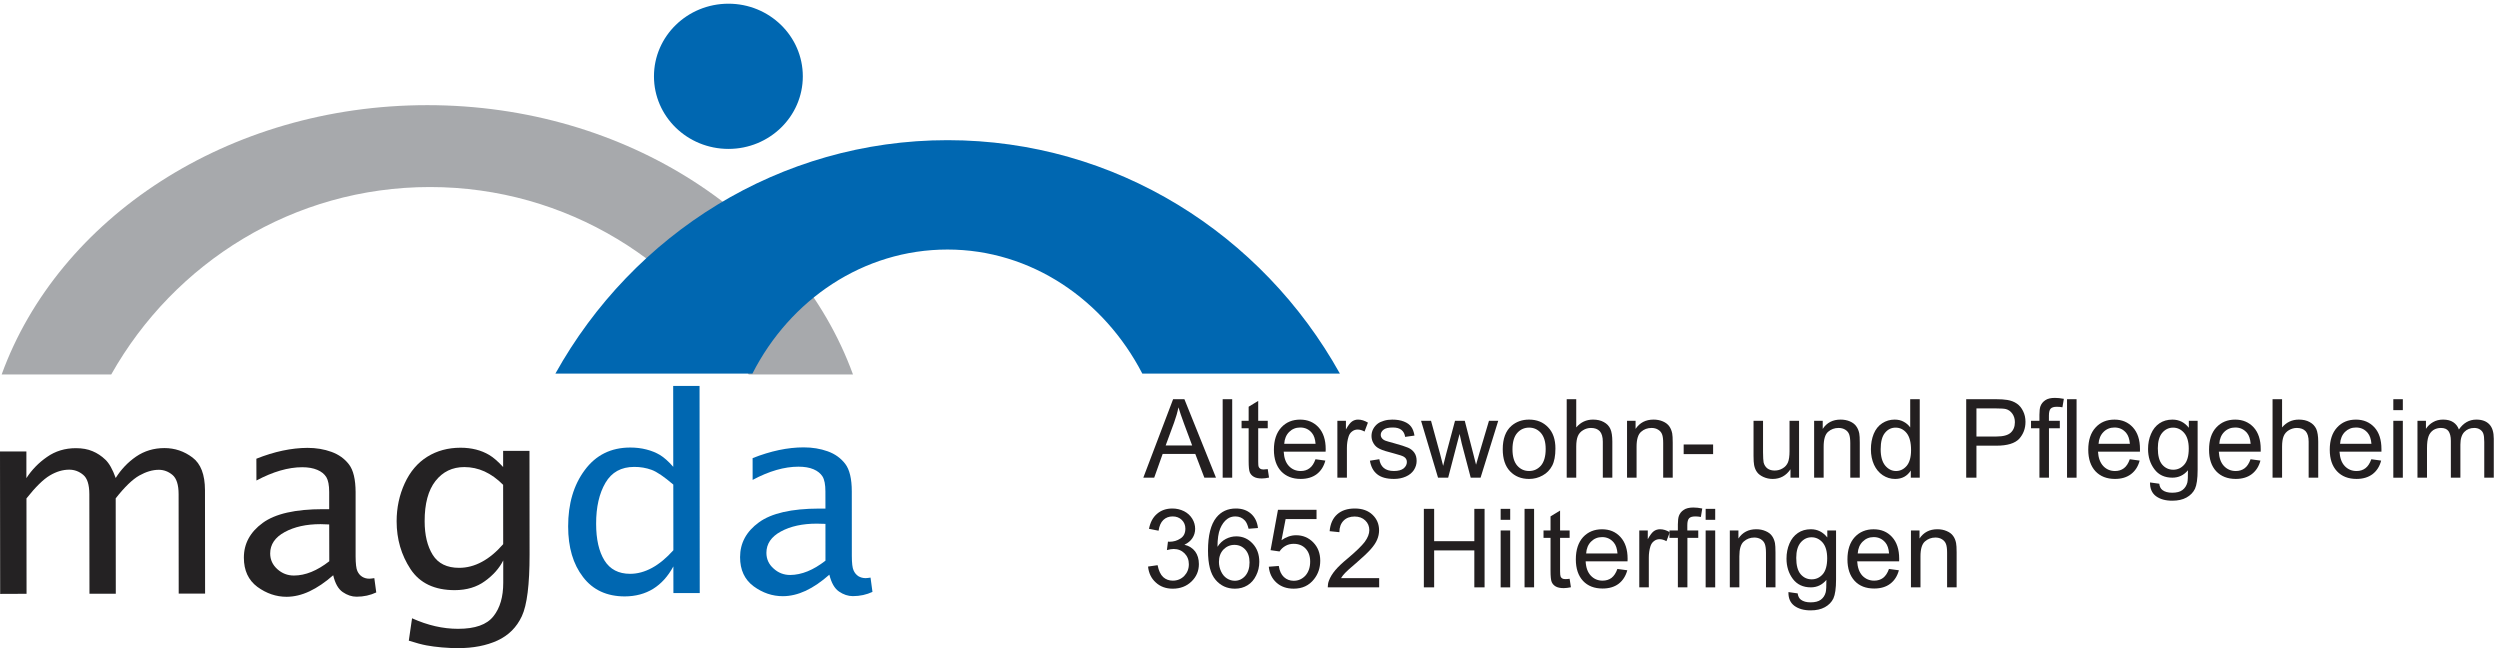 <?xml version="1.0" encoding="UTF-8"?>
<svg xmlns="http://www.w3.org/2000/svg" xmlns:xlink="http://www.w3.org/1999/xlink" xmlns:serif="http://www.serif.com/" width="100%" height="100%" viewBox="0 0 135 35" xml:space="preserve" style="fill-rule:evenodd;clip-rule:evenodd;stroke-linejoin:round;stroke-miterlimit:2;">    <g>        <path d="M122.718,25.795L122.718,21.557L123.232,21.557L123.232,23.081C123.47,22.799 123.772,22.658 124.139,22.658C124.361,22.658 124.556,22.699 124.721,22.791C124.889,22.882 125.003,23.006 125.078,23.162C125.146,23.319 125.184,23.551 125.184,23.85L125.184,25.795L124.667,25.795L124.667,23.852C124.667,23.592 124.61,23.403 124.502,23.284C124.391,23.166 124.232,23.109 124.031,23.109C123.878,23.109 123.738,23.149 123.6,23.229C123.47,23.307 123.373,23.415 123.317,23.553C123.261,23.689 123.232,23.877 123.232,24.118L123.232,25.795L122.718,25.795Z" style="fill:rgb(35,31,32);fill-rule:nonzero;"></path>        <path d="M126.364,23.966L128.058,23.966C128.035,23.708 127.972,23.513 127.862,23.384C127.699,23.183 127.489,23.085 127.223,23.085C126.988,23.085 126.792,23.166 126.631,23.324C126.472,23.483 126.382,23.699 126.364,23.966ZM128.052,24.799L128.582,24.872C128.502,25.186 128.347,25.427 128.119,25.603C127.891,25.774 127.602,25.862 127.254,25.862C126.808,25.862 126.455,25.724 126.197,25.448C125.938,25.169 125.807,24.785 125.807,24.285C125.807,23.77 125.94,23.369 126.201,23.085C126.462,22.798 126.803,22.659 127.223,22.659C127.628,22.659 127.958,22.798 128.218,23.076C128.474,23.357 128.598,23.75 128.598,24.254L128.598,24.391L126.333,24.391C126.355,24.73 126.448,24.987 126.616,25.167C126.786,25.345 126.997,25.435 127.254,25.435C127.441,25.435 127.6,25.386 127.734,25.284C127.865,25.186 127.972,25.022 128.052,24.799Z" style="fill:rgb(35,31,32);"></path>        <path d="M129.239,22.723L129.753,22.723L129.753,25.796L129.239,25.796L129.239,22.723ZM129.239,21.557L129.753,21.557L129.753,22.148L129.239,22.148L129.239,21.557Z" style="fill:rgb(35,31,32);"></path>        <path d="M130.543,25.795L130.543,22.722L131.001,22.722L131.001,23.156C131.1,23.006 131.225,22.885 131.384,22.795C131.541,22.704 131.719,22.658 131.924,22.658C132.151,22.658 132.334,22.704 132.476,22.799C132.62,22.896 132.72,23.025 132.78,23.193C133.024,22.838 133.337,22.658 133.723,22.658C134.027,22.658 134.257,22.742 134.421,22.911C134.584,23.078 134.664,23.342 134.664,23.689L134.664,25.795L134.15,25.795L134.15,23.863C134.15,23.655 134.132,23.504 134.098,23.415C134.065,23.319 134.003,23.247 133.916,23.191C133.83,23.135 133.727,23.109 133.606,23.109C133.391,23.109 133.215,23.181 133.075,23.323C132.934,23.467 132.861,23.696 132.861,24.01L132.861,25.795L132.346,25.795L132.346,23.801C132.346,23.57 132.302,23.399 132.219,23.281C132.136,23.165 131.999,23.109 131.809,23.109C131.662,23.109 131.529,23.145 131.404,23.22C131.284,23.304 131.194,23.415 131.141,23.561C131.086,23.71 131.058,23.923 131.058,24.205L131.058,25.795L130.543,25.795Z" style="fill:rgb(35,31,32);fill-rule:nonzero;"></path>        <path d="M61.995,30.594L62.51,30.52C62.569,30.819 62.669,31.029 62.81,31.162C62.953,31.291 63.125,31.355 63.333,31.355C63.576,31.355 63.781,31.27 63.948,31.102C64.113,30.928 64.198,30.721 64.198,30.469C64.198,30.231 64.119,30.034 63.964,29.879C63.809,29.725 63.614,29.645 63.376,29.645C63.278,29.645 63.156,29.666 63.013,29.704L63.07,29.247C63.104,29.251 63.132,29.254 63.152,29.254C63.371,29.254 63.57,29.197 63.744,29.079C63.923,28.966 64.01,28.787 64.01,28.547C64.01,28.357 63.944,28.2 63.817,28.076C63.689,27.951 63.524,27.887 63.323,27.887C63.122,27.887 62.954,27.951 62.82,28.078C62.687,28.206 62.601,28.399 62.563,28.658L62.046,28.558C62.112,28.211 62.253,27.94 62.478,27.748C62.7,27.554 62.979,27.459 63.311,27.459C63.538,27.459 63.747,27.511 63.942,27.607C64.135,27.706 64.278,27.843 64.384,28.014C64.486,28.181 64.538,28.366 64.538,28.557C64.538,28.741 64.488,28.908 64.391,29.056C64.294,29.206 64.149,29.326 63.958,29.416C64.207,29.474 64.398,29.595 64.536,29.776C64.67,29.958 64.74,30.185 64.74,30.46C64.74,30.83 64.608,31.144 64.339,31.402C64.073,31.659 63.735,31.789 63.326,31.789C62.961,31.789 62.653,31.678 62.412,31.453C62.167,31.233 62.03,30.946 61.995,30.594Z" style="fill:rgb(35,31,32);"></path>        <path d="M65.823,30.345C65.823,30.523 65.861,30.694 65.938,30.858C66.013,31.022 66.116,31.145 66.251,31.233C66.385,31.319 66.527,31.361 66.68,31.361C66.899,31.361 67.088,31.272 67.244,31.096C67.397,30.916 67.475,30.676 67.475,30.37C67.475,30.077 67.399,29.848 67.244,29.676C67.091,29.511 66.899,29.423 66.657,29.423C66.425,29.423 66.228,29.511 66.065,29.676C65.904,29.848 65.823,30.069 65.823,30.345ZM67.931,28.513L67.423,28.553C67.374,28.351 67.309,28.201 67.226,28.111C67.088,27.959 66.914,27.887 66.709,27.887C66.543,27.887 66.397,27.931 66.273,28.023C66.11,28.142 65.984,28.318 65.888,28.547C65.794,28.777 65.745,29.104 65.744,29.527C65.866,29.337 66.018,29.194 66.197,29.102C66.377,29.01 66.562,28.963 66.762,28.963C67.106,28.963 67.399,29.092 67.64,29.35C67.88,29.605 68.002,29.933 68.002,30.34C68.002,30.604 67.944,30.852 67.83,31.079C67.718,31.308 67.563,31.484 67.364,31.606C67.164,31.728 66.941,31.789 66.687,31.789C66.257,31.789 65.909,31.628 65.639,31.308C65.367,30.988 65.232,30.466 65.232,29.733C65.232,28.915 65.383,28.318 65.681,27.947C65.944,27.62 66.297,27.459 66.74,27.459C67.069,27.459 67.34,27.551 67.552,27.739C67.763,27.925 67.89,28.181 67.931,28.513Z" style="fill:rgb(35,31,32);"></path>        <path d="M68.515,30.603L69.055,30.561C69.094,30.83 69.187,31.026 69.331,31.161C69.477,31.296 69.654,31.362 69.86,31.362C70.111,31.362 70.322,31.266 70.495,31.08C70.662,30.89 70.749,30.639 70.749,30.327C70.749,30.03 70.666,29.796 70.501,29.622C70.341,29.452 70.124,29.366 69.856,29.366C69.688,29.366 69.54,29.405 69.407,29.483C69.274,29.559 69.172,29.659 69.095,29.779L68.611,29.709L69.011,27.528L71.093,27.528L71.093,28.028L69.424,28.028L69.201,29.171C69.451,28.994 69.716,28.903 69.99,28.903C70.355,28.903 70.663,29.031 70.915,29.289C71.164,29.545 71.293,29.874 71.293,30.277C71.293,30.66 71.181,30.994 70.96,31.273C70.691,31.617 70.326,31.788 69.86,31.788C69.481,31.788 69.168,31.68 68.93,31.463C68.689,31.245 68.549,30.961 68.515,30.603Z" style="fill:rgb(35,31,32);fill-rule:nonzero;"></path>        <path d="M74.475,31.219L74.475,31.717L71.699,31.717C71.699,31.591 71.717,31.472 71.762,31.355C71.832,31.166 71.946,30.979 72.104,30.792C72.259,30.606 72.486,30.393 72.778,30.152C73.23,29.773 73.536,29.474 73.702,29.254C73.862,29.032 73.943,28.824 73.943,28.627C73.943,28.422 73.87,28.244 73.724,28.105C73.577,27.963 73.387,27.892 73.148,27.892C72.9,27.892 72.701,27.967 72.555,28.114C72.404,28.266 72.327,28.473 72.327,28.738L71.8,28.684C71.835,28.288 71.972,27.983 72.209,27.773C72.446,27.562 72.763,27.459 73.163,27.459C73.563,27.459 73.883,27.574 74.116,27.798C74.353,28.023 74.47,28.304 74.47,28.639C74.47,28.807 74.436,28.976 74.366,29.139C74.299,29.302 74.183,29.474 74.023,29.655C73.864,29.836 73.6,30.086 73.232,30.404C72.921,30.666 72.722,30.845 72.635,30.939C72.549,31.028 72.473,31.123 72.416,31.219L74.475,31.219Z" style="fill:rgb(35,31,32);fill-rule:nonzero;"></path>        <path d="M76.888,31.717L76.888,27.478L77.444,27.478L77.444,29.224L79.614,29.224L79.614,27.478L80.167,27.478L80.167,31.717L79.614,31.717L79.614,29.722L77.444,29.722L77.444,31.717L76.888,31.717Z" style="fill:rgb(35,31,32);fill-rule:nonzero;"></path>        <path d="M81.035,28.645L81.551,28.645L81.551,31.718L81.035,31.718L81.035,28.645ZM81.035,27.478L81.551,27.478L81.551,28.07L81.035,28.07L81.035,27.478Z" style="fill:rgb(35,31,32);"></path>        <rect x="82.326" y="27.478" width="0.515" height="4.238" style="fill:rgb(35,31,32);"></rect>        <path d="M84.76,31.254L84.829,31.712C84.685,31.74 84.556,31.759 84.442,31.759C84.258,31.759 84.111,31.728 84.009,31.669C83.905,31.608 83.836,31.531 83.792,31.43C83.75,31.335 83.729,31.132 83.729,30.819L83.729,29.045L83.35,29.045L83.35,28.645L83.729,28.645L83.729,27.884L84.244,27.571L84.244,28.645L84.76,28.645L84.76,29.045L84.244,29.045L84.244,30.846C84.244,30.995 84.256,31.091 84.274,31.137C84.289,31.176 84.32,31.209 84.361,31.236C84.4,31.262 84.459,31.272 84.535,31.272C84.592,31.272 84.668,31.267 84.76,31.254Z" style="fill:rgb(35,31,32);fill-rule:nonzero;"></path>        <path d="M85.652,29.888L87.345,29.888C87.323,29.627 87.258,29.435 87.15,29.305C86.988,29.106 86.774,29.003 86.516,29.003C86.277,29.003 86.079,29.085 85.917,29.247C85.759,29.405 85.669,29.618 85.652,29.888ZM87.339,30.723L87.874,30.795C87.788,31.107 87.634,31.349 87.408,31.522C87.182,31.695 86.889,31.78 86.539,31.78C86.098,31.78 85.744,31.646 85.483,31.368C85.226,31.091 85.095,30.704 85.095,30.207C85.095,29.69 85.228,29.292 85.488,29.003C85.752,28.722 86.093,28.581 86.51,28.581C86.916,28.581 87.247,28.717 87.504,28.998C87.761,29.278 87.891,29.669 87.891,30.175C87.891,30.207 87.888,30.253 87.886,30.312L85.625,30.312C85.641,30.649 85.734,30.907 85.907,31.089C86.075,31.266 86.287,31.355 86.539,31.355C86.728,31.355 86.889,31.305 87.022,31.206C87.156,31.102 87.261,30.942 87.339,30.723Z" style="fill:rgb(35,31,32);"></path>        <path d="M88.521,31.717L88.521,28.644L88.98,28.644L88.98,29.116C89.101,28.897 89.211,28.752 89.31,28.681C89.411,28.612 89.523,28.579 89.641,28.579C89.817,28.579 89.994,28.633 90.17,28.742L89.988,29.224C89.862,29.154 89.738,29.116 89.613,29.116C89.5,29.116 89.4,29.153 89.313,29.221C89.223,29.289 89.16,29.383 89.122,29.506C89.064,29.689 89.036,29.891 89.036,30.109L89.036,31.717L88.521,31.717Z" style="fill:rgb(35,31,32);fill-rule:nonzero;"></path>        <path d="M90.605,31.717L90.605,29.045L90.151,29.045L90.151,28.644L90.605,28.644L90.605,28.318C90.605,28.112 90.625,27.958 90.66,27.858C90.712,27.724 90.794,27.615 90.921,27.534C91.042,27.449 91.218,27.406 91.444,27.406C91.59,27.406 91.748,27.423 91.922,27.459L91.847,27.916C91.742,27.895 91.638,27.887 91.545,27.887C91.388,27.887 91.277,27.919 91.214,27.985C91.147,28.054 91.115,28.178 91.115,28.362L91.115,28.644L91.706,28.644L91.706,29.045L91.12,29.045L91.12,31.717L90.605,31.717Z" style="fill:rgb(35,31,32);fill-rule:nonzero;"></path>        <path d="M92.105,28.645L92.621,28.645L92.621,31.718L92.105,31.718L92.105,28.645ZM92.105,27.478L92.621,27.478L92.621,28.07L92.105,28.07L92.105,27.478Z" style="fill:rgb(35,31,32);"></path>        <path d="M93.41,31.717L93.41,28.644L93.875,28.644L93.875,29.079C94.096,28.746 94.418,28.579 94.839,28.579C95.021,28.579 95.19,28.612 95.343,28.679C95.496,28.744 95.612,28.831 95.688,28.942C95.765,29.046 95.816,29.175 95.848,29.325C95.865,29.421 95.876,29.591 95.876,29.83L95.876,31.717L95.363,31.717L95.363,29.85C95.363,29.638 95.34,29.479 95.3,29.374C95.261,29.27 95.19,29.185 95.089,29.122C94.988,29.059 94.869,29.027 94.73,29.027C94.513,29.027 94.324,29.1 94.165,29.239C94.004,29.38 93.925,29.645 93.925,30.042L93.925,31.717L93.41,31.717Z" style="fill:rgb(35,31,32);fill-rule:nonzero;"></path>        <path d="M96.997,30.127C96.997,30.527 97.077,30.823 97.235,31.008C97.394,31.192 97.591,31.284 97.83,31.284C98.07,31.284 98.265,31.193 98.427,31.01C98.588,30.826 98.668,30.535 98.668,30.145C98.668,29.77 98.584,29.487 98.421,29.296C98.255,29.107 98.056,29.013 97.824,29.013C97.593,29.013 97.399,29.107 97.239,29.292C97.079,29.481 96.997,29.759 96.997,30.127ZM96.576,31.972L97.074,32.043C97.095,32.199 97.154,32.313 97.249,32.384C97.377,32.48 97.55,32.527 97.771,32.527C98.013,32.527 98.196,32.48 98.325,32.384C98.453,32.29 98.544,32.155 98.589,31.98C98.615,31.875 98.627,31.652 98.625,31.315C98.402,31.582 98.121,31.717 97.784,31.717C97.366,31.717 97.044,31.565 96.814,31.262C96.585,30.955 96.471,30.589 96.471,30.166C96.471,29.871 96.523,29.602 96.629,29.355C96.732,29.109 96.887,28.916 97.086,28.781C97.283,28.647 97.516,28.579 97.786,28.579C98.143,28.579 98.439,28.727 98.674,29.023L98.674,28.644L99.147,28.644L99.147,31.298C99.147,31.776 99.097,32.112 99.004,32.315C98.907,32.515 98.756,32.671 98.544,32.788C98.337,32.903 98.079,32.96 97.776,32.96C97.413,32.96 97.123,32.879 96.897,32.715C96.675,32.55 96.567,32.301 96.576,31.972Z" style="fill:rgb(35,31,32);"></path>        <path d="M100.317,29.888L102.01,29.888C101.989,29.627 101.924,29.435 101.816,29.305C101.654,29.106 101.439,29.003 101.18,29.003C100.945,29.003 100.746,29.085 100.585,29.247C100.425,29.405 100.333,29.618 100.317,29.888ZM102.004,30.723L102.54,30.795C102.456,31.107 102.302,31.349 102.074,31.522C101.847,31.695 101.556,31.78 101.205,31.78C100.762,31.78 100.409,31.646 100.151,31.368C99.894,31.091 99.762,30.704 99.762,30.207C99.762,29.69 99.894,29.292 100.157,29.003C100.419,28.722 100.76,28.581 101.176,28.581C101.584,28.581 101.915,28.717 102.171,28.998C102.427,29.278 102.556,29.669 102.556,30.175C102.556,30.207 102.555,30.253 102.553,30.312L100.288,30.312C100.308,30.649 100.401,30.907 100.57,31.089C100.742,31.266 100.953,31.355 101.205,31.355C101.394,31.355 101.554,31.305 101.688,31.206C101.821,31.102 101.927,30.942 102.004,30.723Z" style="fill:rgb(35,31,32);"></path>        <path d="M103.191,31.717L103.191,28.644L103.654,28.644L103.654,29.079C103.877,28.746 104.198,28.579 104.618,28.579C104.803,28.579 104.971,28.612 105.124,28.679C105.279,28.744 105.392,28.831 105.47,28.942C105.547,29.046 105.599,29.175 105.628,29.325C105.648,29.421 105.658,29.591 105.658,29.83L105.658,31.717L105.143,31.717L105.143,29.85C105.143,29.638 105.124,29.479 105.082,29.374C105.044,29.27 104.971,29.185 104.87,29.122C104.769,29.059 104.65,29.027 104.513,29.027C104.293,29.027 104.105,29.1 103.946,29.239C103.787,29.38 103.706,29.645 103.706,30.042L103.706,31.717L103.191,31.717Z" style="fill:rgb(35,31,32);fill-rule:nonzero;"></path>        <path d="M72.218,25.795L72.218,22.722L72.68,22.722L72.68,23.193C72.798,22.975 72.908,22.831 73.008,22.76C73.109,22.689 73.218,22.658 73.337,22.658C73.514,22.658 73.689,22.715 73.868,22.821L73.686,23.304C73.559,23.233 73.436,23.196 73.31,23.196C73.2,23.196 73.1,23.229 73.01,23.3C72.92,23.367 72.857,23.463 72.82,23.585C72.762,23.769 72.733,23.968 72.733,24.188L72.733,25.795L72.218,25.795Z" style="fill:rgb(35,31,32);fill-rule:nonzero;"></path>        <path d="M73.976,24.878L74.483,24.797C74.513,25.001 74.592,25.16 74.724,25.27C74.855,25.378 75.035,25.434 75.273,25.434C75.509,25.434 75.683,25.386 75.803,25.289C75.914,25.191 75.971,25.078 75.971,24.948C75.971,24.828 75.92,24.736 75.817,24.67C75.745,24.622 75.569,24.562 75.291,24.49C74.916,24.394 74.651,24.314 74.507,24.241C74.362,24.173 74.25,24.077 74.177,23.951C74.099,23.827 74.061,23.691 74.061,23.542C74.061,23.407 74.093,23.277 74.155,23.161C74.219,23.044 74.303,22.948 74.407,22.87C74.489,22.81 74.598,22.761 74.734,22.72C74.873,22.678 75.021,22.659 75.18,22.659C75.417,22.659 75.626,22.69 75.807,22.761C75.987,22.831 76.118,22.925 76.205,23.047C76.291,23.163 76.35,23.324 76.382,23.521L75.877,23.592C75.855,23.433 75.791,23.308 75.68,23.217C75.569,23.128 75.417,23.085 75.218,23.085C74.983,23.085 74.812,23.122 74.711,23.204C74.612,23.282 74.56,23.374 74.56,23.48C74.56,23.548 74.582,23.61 74.623,23.662C74.664,23.719 74.73,23.765 74.821,23.8C74.871,23.821 75.023,23.863 75.275,23.932C75.635,24.032 75.892,24.112 76.035,24.175C76.18,24.238 76.292,24.328 76.376,24.448C76.46,24.568 76.498,24.715 76.498,24.892C76.498,25.064 76.448,25.228 76.35,25.382C76.248,25.533 76.105,25.652 75.914,25.735C75.725,25.819 75.512,25.862 75.275,25.862C74.879,25.862 74.579,25.779 74.372,25.613C74.163,25.45 74.03,25.204 73.976,24.878Z" style="fill:rgb(35,31,32);fill-rule:nonzero;"></path>        <path d="M77.654,25.795L76.737,22.722L77.275,22.722L77.76,24.495L77.93,25.156C77.939,25.123 77.991,24.911 78.09,24.523L78.571,22.722L79.097,22.722L79.557,24.506L79.707,25.094L79.878,24.499L80.405,22.722L80.905,22.722L79.951,25.795L79.419,25.795L78.936,23.958L78.817,23.433L78.201,25.795L77.654,25.795Z" style="fill:rgb(35,31,32);fill-rule:nonzero;"></path>        <path d="M81.674,24.262C81.674,24.653 81.76,24.948 81.929,25.142C82.1,25.338 82.315,25.434 82.571,25.434C82.826,25.434 83.038,25.338 83.212,25.142C83.378,24.945 83.467,24.645 83.467,24.246C83.467,23.864 83.378,23.577 83.21,23.381C83.038,23.187 82.825,23.091 82.571,23.091C82.315,23.091 82.1,23.187 81.929,23.381C81.76,23.575 81.674,23.868 81.674,24.262ZM81.148,24.258C81.148,23.69 81.306,23.271 81.616,22.997C81.877,22.772 82.195,22.658 82.571,22.658C82.988,22.658 83.332,22.795 83.596,23.073C83.862,23.346 83.993,23.73 83.993,24.216C83.993,24.612 83.935,24.921 83.818,25.146C83.698,25.373 83.53,25.55 83.305,25.673C83.082,25.799 82.836,25.863 82.571,25.863C82.144,25.863 81.803,25.723 81.542,25.449C81.28,25.174 81.148,24.777 81.148,24.258Z" style="fill:rgb(35,31,32);"></path>        <path d="M84.602,25.795L84.602,21.557L85.117,21.557L85.117,23.081C85.356,22.799 85.659,22.658 86.021,22.658C86.243,22.658 86.439,22.699 86.604,22.791C86.773,22.882 86.89,23.006 86.96,23.162C87.032,23.319 87.066,23.551 87.066,23.85L87.066,25.795L86.552,25.795L86.552,23.852C86.552,23.592 86.495,23.403 86.386,23.284C86.275,23.166 86.117,23.109 85.913,23.109C85.761,23.109 85.619,23.149 85.488,23.229C85.355,23.307 85.259,23.415 85.203,23.553C85.146,23.689 85.117,23.877 85.117,24.118L85.117,25.795L84.602,25.795Z" style="fill:rgb(35,31,32);fill-rule:nonzero;"></path>        <path d="M87.86,25.795L87.86,22.722L88.321,22.722L88.321,23.16C88.548,22.824 88.869,22.658 89.291,22.658C89.47,22.658 89.641,22.689 89.795,22.756C89.947,22.821 90.063,22.911 90.141,23.021C90.217,23.126 90.268,23.256 90.299,23.403C90.317,23.499 90.327,23.666 90.327,23.907L90.327,25.795L89.812,25.795L89.812,23.931C89.812,23.716 89.794,23.56 89.752,23.454C89.712,23.346 89.641,23.265 89.538,23.202C89.438,23.139 89.317,23.109 89.185,23.109C88.964,23.109 88.774,23.178 88.617,23.319C88.456,23.459 88.375,23.724 88.375,24.12L88.375,25.795L87.86,25.795Z" style="fill:rgb(35,31,32);fill-rule:nonzero;"></path>        <rect x="90.918" y="24.002" width="1.59" height="0.52" style="fill:rgb(35,31,32);"></rect>        <path d="M96.686,25.795L96.686,25.34C96.452,25.686 96.13,25.863 95.724,25.863C95.547,25.863 95.381,25.827 95.224,25.756C95.072,25.686 94.954,25.6 94.88,25.494C94.803,25.392 94.751,25.263 94.722,25.112C94.702,25.005 94.691,24.844 94.691,24.624L94.691,22.722L95.204,22.722L95.204,24.423C95.204,24.695 95.219,24.877 95.235,24.972C95.27,25.11 95.339,25.218 95.441,25.296C95.547,25.374 95.676,25.409 95.829,25.409C95.984,25.409 96.128,25.374 96.265,25.29C96.4,25.211 96.493,25.103 96.551,24.966C96.606,24.828 96.635,24.627 96.635,24.366L96.635,22.722L97.149,22.722L97.149,25.795L96.686,25.795Z" style="fill:rgb(35,31,32);fill-rule:nonzero;"></path>        <path d="M97.963,25.795L97.963,22.722L98.427,22.722L98.427,23.16C98.647,22.824 98.97,22.658 99.39,22.658C99.571,22.658 99.744,22.689 99.897,22.756C100.047,22.821 100.165,22.911 100.239,23.021C100.317,23.126 100.369,23.256 100.4,23.403C100.419,23.499 100.428,23.666 100.428,23.907L100.428,25.795L99.915,25.795L99.915,23.931C99.915,23.716 99.893,23.56 99.854,23.454C99.813,23.346 99.744,23.265 99.641,23.202C99.538,23.139 99.417,23.109 99.283,23.109C99.065,23.109 98.874,23.178 98.715,23.319C98.557,23.459 98.477,23.724 98.477,24.12L98.477,25.795L97.963,25.795Z" style="fill:rgb(35,31,32);fill-rule:nonzero;"></path>        <path d="M101.556,24.264C101.556,24.654 101.64,24.949 101.803,25.145C101.967,25.338 102.164,25.435 102.384,25.435C102.611,25.435 102.802,25.341 102.962,25.156C103.116,24.969 103.197,24.687 103.197,24.308C103.197,23.888 103.116,23.58 102.955,23.382C102.795,23.187 102.596,23.092 102.361,23.092C102.135,23.092 101.943,23.184 101.789,23.373C101.633,23.561 101.556,23.859 101.556,24.264ZM103.183,25.795L103.183,25.407C102.992,25.71 102.708,25.863 102.335,25.863C102.094,25.863 101.872,25.795 101.667,25.66C101.464,25.524 101.31,25.336 101.197,25.095C101.087,24.852 101.029,24.576 101.029,24.261C101.029,23.958 101.079,23.681 101.18,23.429C101.283,23.181 101.433,22.99 101.637,22.857C101.838,22.725 102.064,22.658 102.311,22.658C102.495,22.658 102.661,22.696 102.8,22.775C102.945,22.852 103.061,22.954 103.151,23.081L103.151,21.557L103.666,21.557L103.666,25.795L103.183,25.795Z" style="fill:rgb(35,31,32);"></path>        <path d="M106.728,23.571L107.813,23.571C108.172,23.571 108.427,23.502 108.575,23.368C108.726,23.233 108.804,23.042 108.804,22.799C108.804,22.618 108.756,22.467 108.668,22.341C108.578,22.214 108.464,22.129 108.32,22.09C108.226,22.066 108.053,22.055 107.801,22.055L106.728,22.055L106.728,23.571ZM106.175,25.795L106.175,21.556L107.756,21.556C108.033,21.556 108.246,21.571 108.395,21.597C108.596,21.63 108.772,21.698 108.911,21.796C109.053,21.892 109.163,22.028 109.248,22.204C109.335,22.378 109.376,22.57 109.376,22.779C109.376,23.139 109.262,23.442 109.037,23.694C108.806,23.941 108.398,24.067 107.806,24.067L106.728,24.067L106.728,25.795L106.175,25.795Z" style="fill:rgb(35,31,32);"></path>        <path d="M110.129,25.795L110.129,23.126L109.675,23.126L109.675,22.722L110.129,22.722L110.129,22.396C110.129,22.19 110.148,22.037 110.184,21.936C110.234,21.803 110.321,21.695 110.447,21.611C110.567,21.527 110.743,21.486 110.966,21.486C111.114,21.486 111.272,21.502 111.448,21.537L111.371,21.994C111.263,21.973 111.164,21.966 111.068,21.966C110.912,21.966 110.801,21.999 110.737,22.066C110.675,22.129 110.642,22.257 110.642,22.441L110.642,22.722L111.23,22.722L111.23,23.126L110.644,23.126L110.644,25.795L110.129,25.795Z" style="fill:rgb(35,31,32);fill-rule:nonzero;"></path>        <rect x="111.62" y="21.557" width="0.515" height="4.238" style="fill:rgb(35,31,32);"></rect>        <path d="M113.322,23.966L115.014,23.966C114.992,23.708 114.926,23.513 114.819,23.384C114.656,23.183 114.445,23.085 114.183,23.085C113.949,23.085 113.748,23.166 113.591,23.324C113.431,23.483 113.339,23.699 113.322,23.966ZM115.008,24.799L115.541,24.872C115.46,25.186 115.304,25.427 115.075,25.603C114.849,25.774 114.564,25.862 114.209,25.862C113.765,25.862 113.414,25.724 113.154,25.448C112.898,25.169 112.766,24.785 112.766,24.285C112.766,23.77 112.899,23.369 113.16,23.085C113.423,22.798 113.762,22.659 114.182,22.659C114.587,22.659 114.917,22.798 115.174,23.076C115.432,23.357 115.559,23.75 115.559,24.254C115.559,24.285 115.556,24.331 115.556,24.391L113.291,24.391C113.312,24.73 113.408,24.987 113.576,25.167C113.744,25.345 113.958,25.435 114.209,25.435C114.4,25.435 114.557,25.386 114.692,25.284C114.824,25.186 114.931,25.022 115.008,24.799Z" style="fill:rgb(35,31,32);"></path>        <path d="M116.523,24.207C116.523,24.611 116.601,24.902 116.759,25.089C116.917,25.272 117.117,25.365 117.355,25.365C117.592,25.365 117.791,25.272 117.951,25.089C118.112,24.906 118.193,24.618 118.193,24.222C118.193,23.848 118.107,23.566 117.944,23.376C117.78,23.187 117.58,23.092 117.348,23.092C117.119,23.092 116.922,23.184 116.762,23.37C116.601,23.56 116.523,23.838 116.523,24.207ZM116.101,26.052L116.601,26.121C116.618,26.278 116.677,26.391 116.772,26.463C116.901,26.56 117.075,26.607 117.297,26.607C117.537,26.607 117.723,26.56 117.85,26.463C117.98,26.367 118.069,26.232 118.116,26.061C118.141,25.954 118.152,25.731 118.149,25.395C117.926,25.662 117.645,25.794 117.309,25.794C116.892,25.794 116.568,25.646 116.339,25.34C116.108,25.035 115.995,24.67 115.995,24.246C115.995,23.95 116.046,23.682 116.154,23.434C116.257,23.187 116.412,22.994 116.61,22.86C116.807,22.725 117.042,22.659 117.312,22.659C117.67,22.659 117.965,22.806 118.197,23.1L118.197,22.722L118.672,22.722L118.672,25.377C118.672,25.853 118.622,26.192 118.529,26.394C118.432,26.595 118.279,26.751 118.07,26.867C117.861,26.983 117.605,27.038 117.301,27.038C116.939,27.038 116.645,26.957 116.422,26.793C116.202,26.628 116.096,26.379 116.101,26.052Z" style="fill:rgb(35,31,32);"></path>        <path d="M119.843,23.966L121.535,23.966C121.514,23.708 121.45,23.513 121.343,23.384C121.178,23.183 120.967,23.085 120.704,23.085C120.471,23.085 120.269,23.166 120.108,23.324C119.949,23.483 119.859,23.699 119.843,23.966ZM121.53,24.799L122.063,24.872C121.982,25.186 121.826,25.427 121.597,25.603C121.372,25.774 121.082,25.862 120.731,25.862C120.288,25.862 119.936,25.724 119.675,25.448C119.417,25.169 119.289,24.785 119.289,24.285C119.289,23.77 119.417,23.369 119.678,23.085C119.943,22.798 120.284,22.659 120.701,22.659C121.106,22.659 121.437,22.798 121.696,23.076C121.952,23.357 122.079,23.75 122.079,24.254C122.079,24.285 122.078,24.331 122.077,24.391L119.816,24.391C119.834,24.73 119.926,24.987 120.096,25.167C120.266,25.345 120.478,25.435 120.731,25.435C120.918,25.435 121.079,25.386 121.213,25.284C121.345,25.186 121.452,25.022 121.53,24.799Z" style="fill:rgb(35,31,32);"></path>        <path d="M0.009,32.071L0,24.379L1.425,24.378L1.425,25.819C1.717,25.369 2.086,24.988 2.538,24.676C2.988,24.359 3.51,24.201 4.102,24.201C4.442,24.201 4.742,24.255 4.997,24.364C5.252,24.47 5.483,24.623 5.69,24.822C5.899,25.021 6.083,25.351 6.248,25.812C6.536,25.351 6.902,24.964 7.348,24.656C7.795,24.351 8.305,24.196 8.882,24.196C9.438,24.196 9.945,24.367 10.391,24.703C10.844,25.042 11.066,25.63 11.069,26.464L11.075,32.056L9.65,32.056L9.645,26.686C9.645,26.177 9.533,25.831 9.314,25.646C9.093,25.462 8.846,25.369 8.576,25.369C8.237,25.369 7.886,25.475 7.521,25.679C7.156,25.885 6.731,26.295 6.248,26.91L6.253,32.062L4.831,32.062L4.824,26.685C4.823,26.171 4.713,25.821 4.491,25.64C4.27,25.455 4.018,25.362 3.737,25.362C3.395,25.362 3.046,25.464 2.696,25.672C2.348,25.876 1.923,26.29 1.429,26.914L1.434,32.065L0.009,32.071Z" style="fill:rgb(36,34,35);fill-rule:nonzero;"></path>        <path d="M17.781,30.308L17.777,28.32L17.309,28.304C16.54,28.304 15.893,28.448 15.371,28.733C14.851,29.017 14.59,29.402 14.59,29.886C14.59,30.222 14.72,30.503 14.976,30.734C15.233,30.966 15.531,31.079 15.872,31.079C16.181,31.078 16.494,31.014 16.814,30.884C17.132,30.755 17.453,30.563 17.781,30.308ZM17.993,31.063C17.557,31.447 17.132,31.734 16.712,31.932C16.295,32.128 15.881,32.225 15.479,32.227C14.911,32.227 14.386,32.046 13.898,31.691C13.412,31.328 13.169,30.806 13.169,30.116C13.167,29.36 13.507,28.733 14.185,28.238C14.861,27.743 15.945,27.496 17.438,27.495L17.776,27.495L17.776,26.565C17.776,26.199 17.723,25.933 17.621,25.764C17.516,25.597 17.356,25.465 17.135,25.373C16.916,25.279 16.641,25.23 16.318,25.23C15.562,25.232 14.738,25.472 13.847,25.947L13.844,24.771C14.817,24.383 15.737,24.189 16.604,24.185C17.073,24.185 17.504,24.257 17.899,24.401C18.296,24.545 18.609,24.771 18.845,25.08C19.082,25.389 19.199,25.886 19.203,26.57L19.203,30.052C19.206,30.442 19.235,30.701 19.297,30.835C19.359,30.972 19.444,31.073 19.556,31.143C19.67,31.214 19.797,31.249 19.943,31.249C20.006,31.249 20.097,31.238 20.213,31.219L20.318,31.992C19.997,32.142 19.643,32.222 19.256,32.222C18.998,32.222 18.749,32.138 18.507,31.972C18.268,31.808 18.095,31.505 17.993,31.063Z" style="fill:rgb(36,34,35);"></path>        <path d="M27.172,29.385L27.169,26.18C26.85,25.858 26.513,25.618 26.165,25.458C25.819,25.301 25.452,25.222 25.073,25.222C24.427,25.222 23.909,25.473 23.515,25.974C23.125,26.473 22.928,27.199 22.931,28.146C22.931,28.893 23.077,29.495 23.368,29.964C23.661,30.43 24.135,30.663 24.79,30.663C25.214,30.663 25.625,30.555 26.024,30.339C26.422,30.126 26.803,29.807 27.172,29.385ZM22.075,34.596L22.251,33.387C23.092,33.768 23.921,33.957 24.736,33.956C25.656,33.956 26.29,33.732 26.645,33.279C27.001,32.833 27.177,32.226 27.175,31.467L27.175,30.263C26.965,30.683 26.635,31.057 26.188,31.379C25.746,31.704 25.201,31.866 24.56,31.868C23.466,31.869 22.67,31.491 22.169,30.733C21.67,29.974 21.418,29.113 21.418,28.15C21.418,27.418 21.563,26.733 21.856,26.096C22.148,25.462 22.557,24.984 23.08,24.66C23.599,24.339 24.195,24.178 24.868,24.177C25.167,24.177 25.445,24.21 25.702,24.275C25.958,24.339 26.199,24.438 26.422,24.57C26.645,24.703 26.894,24.919 27.169,25.219L27.169,24.348L28.592,24.348L28.597,29.935C28.599,31.564 28.46,32.677 28.179,33.276C27.899,33.876 27.463,34.31 26.863,34.588C26.266,34.862 25.554,35 24.727,35C24.461,35 24.171,34.987 23.86,34.96C23.549,34.932 23.275,34.897 23.032,34.851C22.79,34.807 22.472,34.722 22.075,34.596Z" style="fill:rgb(36,34,35);"></path>        <path d="M36.358,26.167C35.863,25.744 35.471,25.474 35.182,25.37C34.894,25.266 34.582,25.211 34.247,25.213C33.548,25.213 33.03,25.498 32.695,26.07C32.358,26.644 32.189,27.383 32.191,28.285C32.191,29.122 32.342,29.782 32.64,30.263C32.94,30.745 33.402,30.986 34.028,30.986C34.426,30.986 34.819,30.877 35.209,30.666C35.599,30.453 35.983,30.136 36.362,29.713L36.358,26.167ZM36.364,32.026L36.362,30.586C36.072,31.122 35.708,31.525 35.27,31.797C34.835,32.065 34.321,32.204 33.739,32.206C32.77,32.206 32.016,31.858 31.485,31.161C30.947,30.467 30.68,29.557 30.68,28.428C30.678,27.208 30.976,26.192 31.576,25.386C32.175,24.574 32.994,24.167 34.034,24.167C34.339,24.167 34.63,24.201 34.905,24.272C35.18,24.341 35.425,24.442 35.641,24.57C35.855,24.7 36.094,24.911 36.356,25.209L36.352,20.842L37.776,20.842L37.786,32.026L36.364,32.026Z" style="fill:rgb(0,103,177);"></path>        <path d="M44.575,30.277L44.574,28.289L44.104,28.277C43.334,28.277 42.689,28.418 42.169,28.7C41.647,28.982 41.386,29.368 41.386,29.853C41.386,30.191 41.515,30.474 41.774,30.701C42.028,30.934 42.327,31.049 42.671,31.049C42.979,31.046 43.293,30.98 43.609,30.852C43.925,30.724 44.248,30.53 44.575,30.277ZM44.785,31.033C44.353,31.415 43.928,31.706 43.508,31.903C43.089,32.096 42.677,32.194 42.274,32.194C41.707,32.195 41.184,32.017 40.694,31.659C40.209,31.298 39.964,30.776 39.964,30.085C39.964,29.327 40.302,28.7 40.981,28.208C41.657,27.714 42.742,27.466 44.233,27.463L44.574,27.463L44.572,26.537C44.572,26.168 44.521,25.902 44.416,25.73C44.31,25.565 44.152,25.435 43.932,25.341C43.713,25.246 43.436,25.201 43.112,25.201C42.358,25.202 41.533,25.437 40.642,25.915L40.641,24.739C41.616,24.353 42.535,24.158 43.399,24.158C43.87,24.158 44.299,24.229 44.695,24.371C45.091,24.512 45.404,24.739 45.642,25.048C45.877,25.355 45.997,25.854 45.997,26.54L45.999,30.021C45.999,30.41 46.031,30.67 46.093,30.801C46.154,30.941 46.243,31.041 46.351,31.114C46.465,31.181 46.594,31.219 46.741,31.219C46.8,31.219 46.892,31.209 47.009,31.19L47.113,31.963C46.792,32.112 46.439,32.191 46.053,32.191C45.793,32.191 45.545,32.106 45.306,31.943C45.064,31.777 44.893,31.472 44.785,31.033Z" style="fill:rgb(0,103,177);"></path>        <path d="M23.219,10.1C30.596,10.1 37.024,14.178 40.428,20.22L46.061,20.22C42.991,11.796 33.849,5.678 23.077,5.678C12.281,5.678 3.149,11.796 0.09,20.22L6.007,20.22C9.413,14.178 15.841,10.1 23.219,10.1Z" style="fill:rgb(167,169,172);fill-rule:nonzero;"></path>        <path d="M43.352,4.122C43.352,6.29 41.553,8.041 39.338,8.041C37.114,8.041 35.314,6.29 35.314,4.122C35.314,1.956 37.114,0.2 39.338,0.2C41.553,0.2 43.352,1.956 43.352,4.122Z" style="fill:rgb(0,103,177);fill-rule:nonzero;"></path>        <path d="M62.946,24.054L64.376,24.054L63.939,22.881C63.805,22.523 63.706,22.227 63.636,21.996C63.58,22.271 63.502,22.542 63.404,22.811L62.946,24.054ZM61.739,25.794L63.348,21.557L63.958,21.557L65.663,25.794L65.035,25.794L64.545,24.511L62.784,24.511L62.327,25.794L61.739,25.794Z" style="fill:rgb(35,31,32);"></path>        <rect x="66.024" y="21.557" width="0.515" height="4.238" style="fill:rgb(35,31,32);"></rect>        <path d="M68.458,25.332L68.528,25.789C68.382,25.821 68.254,25.837 68.14,25.837C67.954,25.837 67.809,25.808 67.707,25.747C67.602,25.687 67.534,25.608 67.491,25.512C67.448,25.414 67.427,25.209 67.427,24.895L67.427,23.127L67.045,23.127L67.045,22.723L67.427,22.723L67.427,21.963L67.943,21.649L67.943,22.723L68.458,22.723L68.458,23.127L67.943,23.127L67.943,24.926C67.943,25.074 67.951,25.17 67.971,25.212C67.987,25.254 68.017,25.288 68.059,25.314C68.099,25.34 68.156,25.352 68.232,25.352C68.289,25.352 68.365,25.345 68.458,25.332Z" style="fill:rgb(35,31,32);fill-rule:nonzero;"></path>        <path d="M69.348,23.966L71.041,23.966C71.02,23.708 70.955,23.513 70.847,23.384C70.685,23.183 70.472,23.085 70.211,23.085C69.974,23.085 69.776,23.166 69.616,23.324C69.456,23.483 69.365,23.699 69.348,23.966ZM71.036,24.799L71.569,24.872C71.486,25.186 71.332,25.427 71.105,25.603C70.878,25.774 70.589,25.862 70.238,25.862C69.795,25.862 69.442,25.724 69.18,25.448C68.924,25.169 68.791,24.785 68.791,24.285C68.791,23.77 68.927,23.369 69.187,23.085C69.451,22.798 69.791,22.659 70.207,22.659C70.613,22.659 70.944,22.798 71.202,23.076C71.458,23.357 71.588,23.75 71.588,24.254C71.588,24.285 71.584,24.331 71.583,24.391L69.32,24.391C69.338,24.73 69.432,24.987 69.602,25.167C69.771,25.345 69.984,25.435 70.238,25.435C70.426,25.435 70.586,25.386 70.717,25.284C70.852,25.186 70.958,25.022 71.036,24.799Z" style="fill:rgb(35,31,32);"></path>        <path d="M51.163,13.475C55.682,13.475 59.624,16.188 61.685,20.174L72.354,20.174C68.161,12.647 60.249,7.569 51.171,7.569C42.095,7.569 34.181,12.647 29.991,20.174L40.631,20.174C42.657,16.188 46.616,13.475 51.163,13.475Z" style="fill:rgb(0,103,177);fill-rule:nonzero;"></path>    </g></svg>

